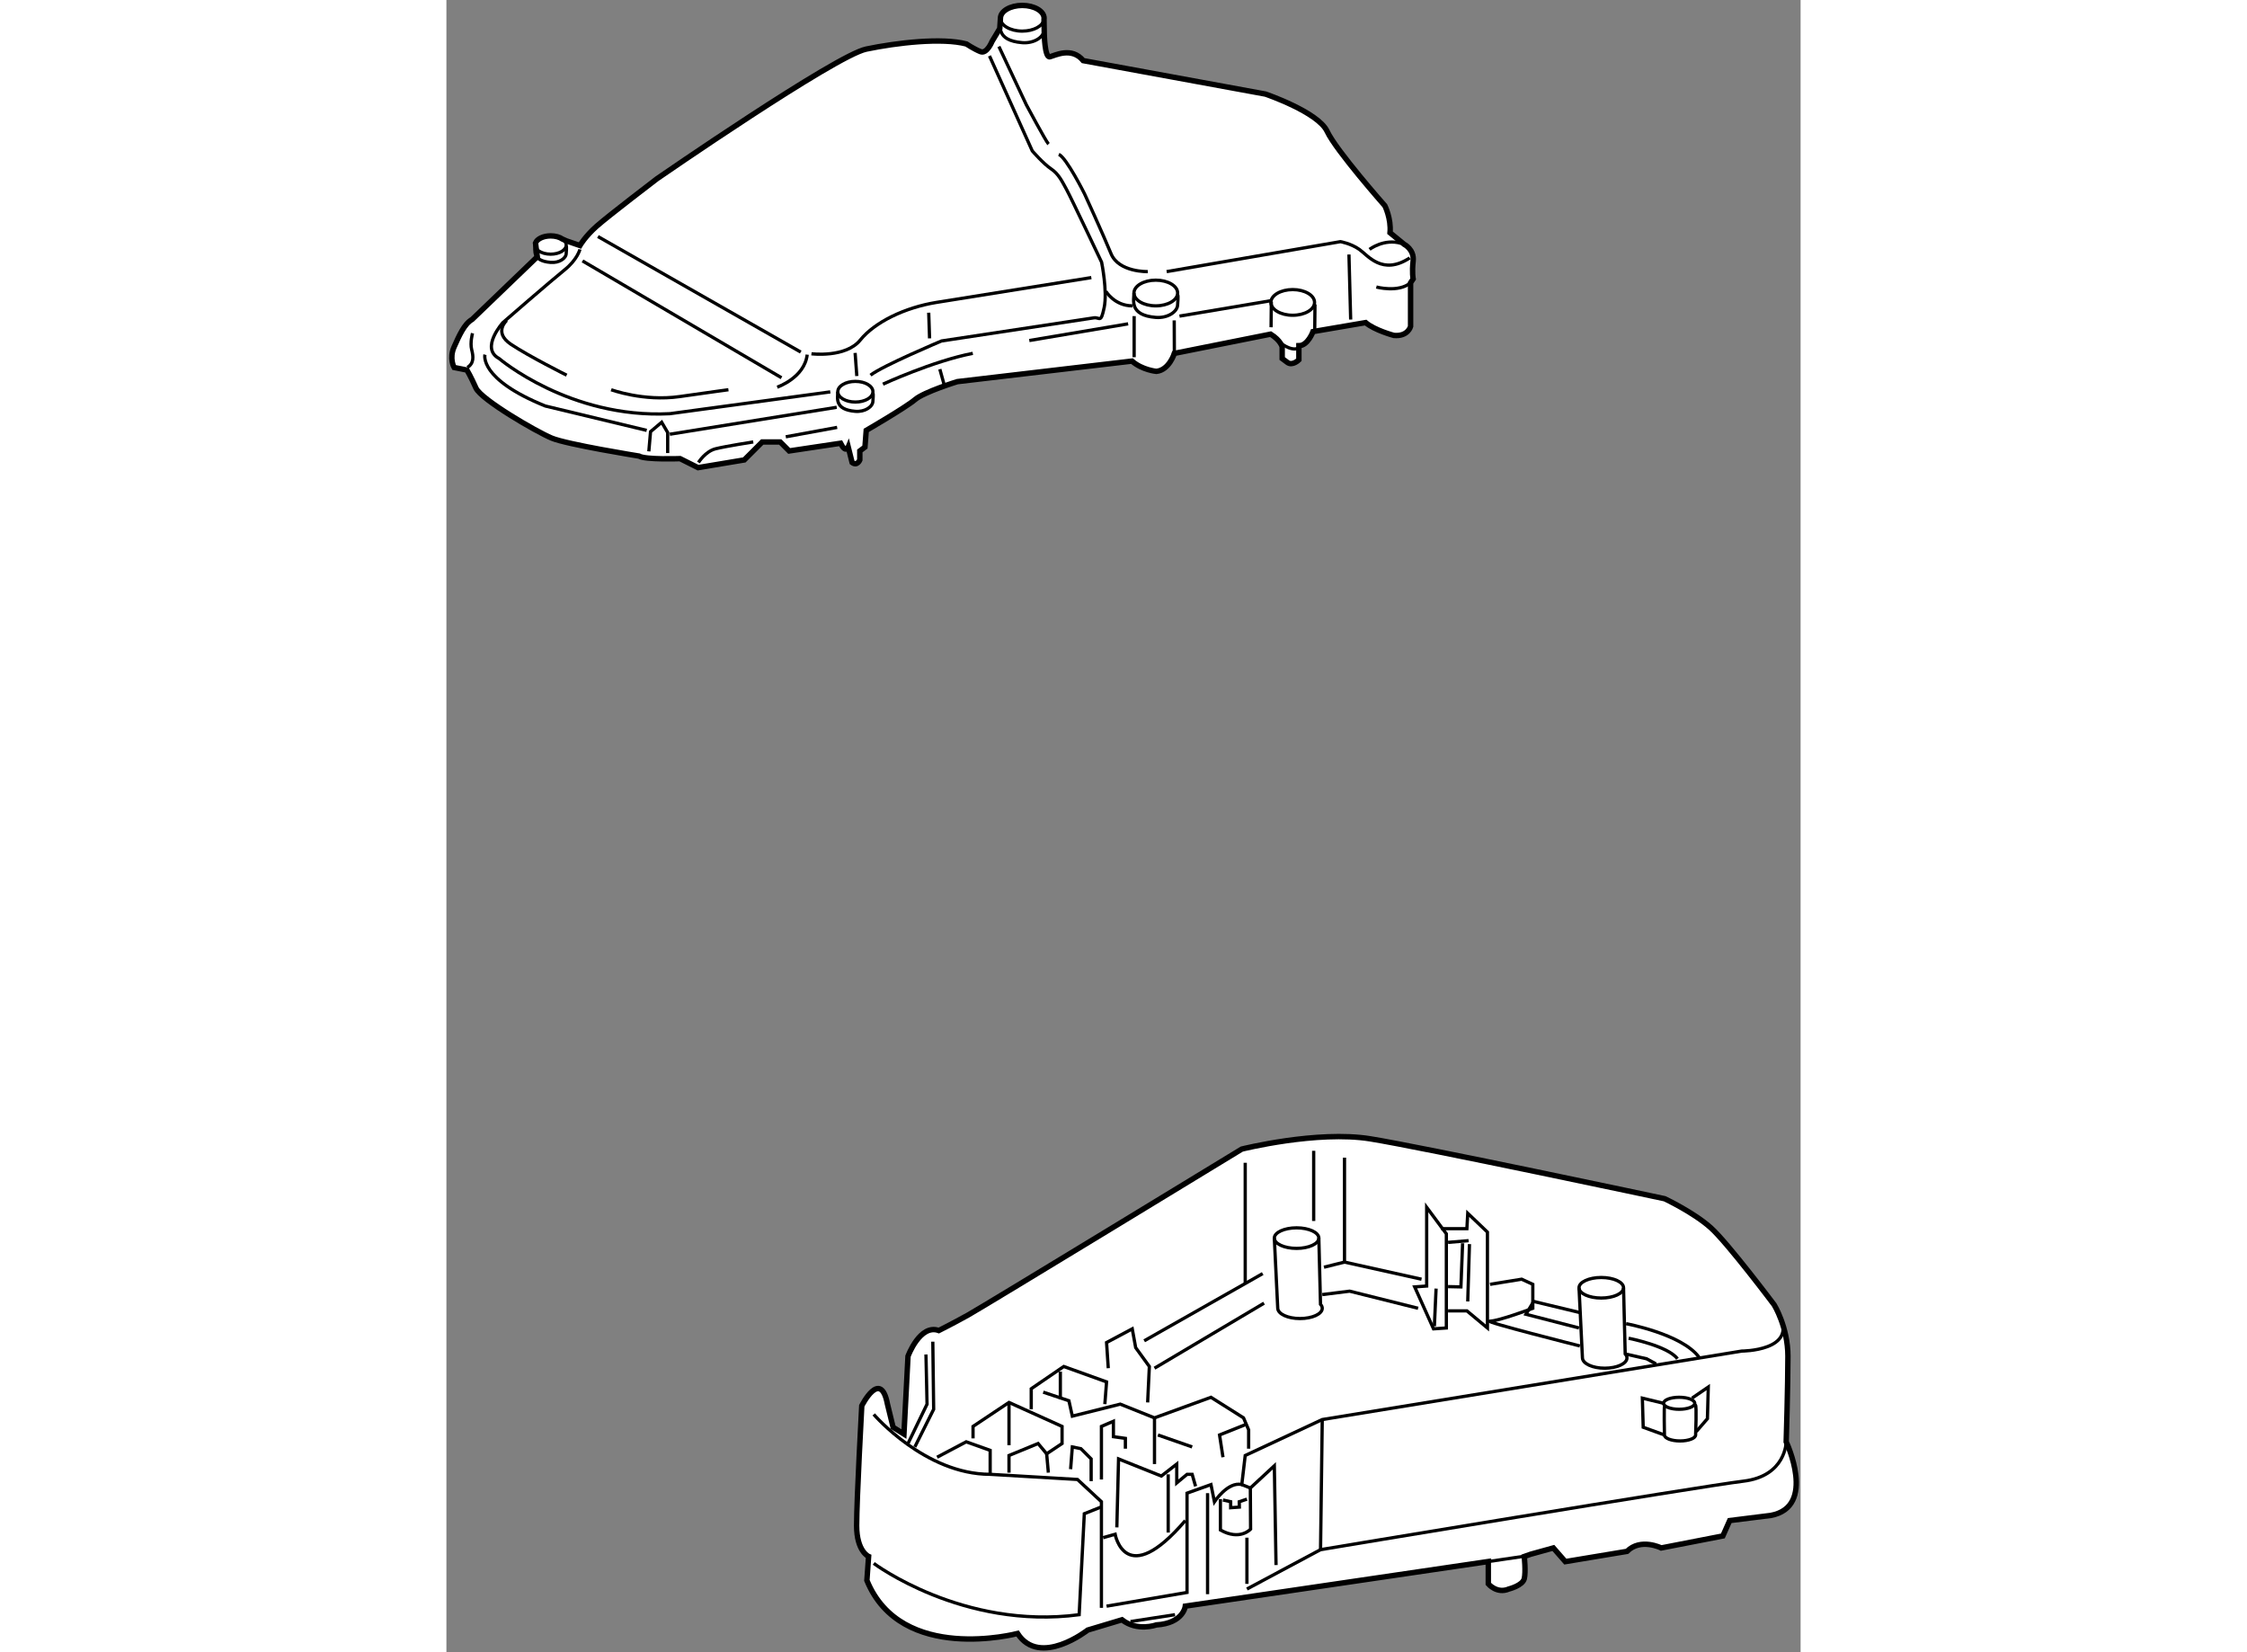<?xml version="1.0" encoding="utf-8"?>
<!-- Generator: Adobe Illustrator 15.1.0, SVG Export Plug-In . SVG Version: 6.00 Build 0)  -->
<!DOCTYPE svg PUBLIC "-//W3C//DTD SVG 1.1//EN" "http://www.w3.org/Graphics/SVG/1.1/DTD/svg11.dtd">
<svg version="1.1" xmlns="http://www.w3.org/2000/svg" xmlns:xlink="http://www.w3.org/1999/xlink" x="0px" y="0px" width="244.8px"
	 height="180px" viewBox="9.964 1.91 124.851 152.329" enable-background="new 0 0 244.8 180" xml:space="preserve">
	
<rect x="9.964" y="1.91" width="124.851" height="152.329" fill="#808080" stroke="none"/>
	
<g><path fill="#FFFFFF" stroke="#000000" stroke-width="0.5" d="M52.148,134.128l0.373-7.178c0,0,1.104-3,2.84-2.369
			c0,0,1.263-0.631,2.684-1.42s25.251-15.309,25.251-15.309s6.944-1.736,11.838-0.947c4.891,0.789,27.146,5.523,27.146,5.523
			s2.684,1.264,4.262,2.684c1.578,1.422,5.84,7.102,5.84,7.102s1.264,2.053,1.264,4.736c0,2.682-0.158,7.891-0.158,7.891
			s2.84,5.996-1.422,6.787l-3.787,0.473l-0.631,1.42l-5.684,1.105c0,0-1.894-0.947-3.156,0.316l-5.683,0.945l-1.104-1.262
			l-2.099,0.582l-0.584,0.207c0,0,0.157,1.42,0,2.051c-0.158,0.633-1.42,0.947-1.42,0.947c-1.105,0.475-1.895-0.475-1.895-0.475
			v-2.059l-0.753,0.111l-27.182,4.002c0,0-0.157,1.576-2.683,1.734c0,0-1.736,0.631-3.157-0.475l-3.157,0.947
			c0,0-4.417,3.473-6.47,0.316c0,0-10.733,2.842-13.89-4.893l0.158-2.209c0,0-1.104-0.473-1.104-2.842
			c0-2.367,0.473-11.047,0.473-11.047s1.736-3.473,2.368-0.158l0.521,2.135L52.148,134.128z"></path><polyline fill="none" stroke="#000000" stroke-width="0.3" points="109.921,145.208 109.179,145.415 105.27,145.991 		"></polyline><path fill="none" stroke="#000000" stroke-width="0.3" d="M49.363,132.313c0,0,4.735,5.525,10.733,5.525l8.049,0.475l2.209,2.051
			v9.785"></path><line fill="none" stroke="#000000" stroke-width="0.3" x1="83.612" y1="109.114" x2="83.612" y2="120.163"></line><line fill="none" stroke="#000000" stroke-width="0.3" x1="89.924" y1="108.011" x2="89.924" y2="114.481"></line><path fill="none" stroke="#000000" stroke-width="0.3" d="M90.714,132.788l-0.158,11.996c0,0,35.038-5.84,38.983-6.314
			c3.947-0.473,3.947-3.629,3.947-3.629"></path><line fill="none" stroke="#000000" stroke-width="0.3" x1="83.769" y1="148.413" x2="90.556" y2="144.784"></line><path fill="none" stroke="#000000" stroke-width="0.3" d="M70.512,143.679l1.105-0.316c0,0,0.947,5.209,6.471-1.262"></path><polyline fill="none" stroke="#000000" stroke-width="0.3" points="55.203,136.261 57.887,134.841 60.096,135.628 60.096,137.839 
					"></polyline><line fill="none" stroke="#000000" stroke-width="0.3" x1="66.566" y1="130.896" x2="66.566" y2="128.37"></line><polyline fill="none" stroke="#000000" stroke-width="0.3" points="70.985,128.054 70.828,125.687 73.196,124.425 73.512,126.159 
			74.773,127.896 74.616,131.21 		"></polyline><polyline fill="none" stroke="#000000" stroke-width="0.3" points="64.988,130.263 67.356,131.054 67.671,132.474 72.091,131.368 
			75.247,132.632 80.455,130.737 83.455,132.632 83.927,133.735 83.927,135.474 		"></polyline><polyline fill="none" stroke="#000000" stroke-width="0.3" points="71.775,142.731 71.933,136.419 75.878,137.997 77.299,136.892 
			77.299,138.628 78.247,137.839 78.72,137.839 79.035,138.944 		"></polyline><polyline fill="none" stroke="#000000" stroke-width="0.3" points="61.832,137.683 61.832,136.103 64.515,134.999 65.304,135.946 
			66.725,134.999 66.725,133.421 63.26,131.856 61.832,131.21 58.517,133.421 58.517,134.524 		"></polyline><polyline fill="none" stroke="#000000" stroke-width="0.3" points="70.354,138.313 70.354,133.421 71.459,132.946 71.459,134.368 
			72.564,134.524 72.564,135.474 		"></polyline><line fill="none" stroke="#000000" stroke-width="0.3" x1="75.247" y1="132.632" x2="75.247" y2="136.892"></line><line fill="none" stroke="#000000" stroke-width="0.3" x1="61.832" y1="131.21" x2="61.832" y2="135.155"></line><polyline fill="none" stroke="#000000" stroke-width="0.3" points="63.883,131.841 63.883,129.948 66.882,127.896 70.828,129.317 
			70.67,131.368 		"></polyline><line fill="none" stroke="#000000" stroke-width="0.3" x1="65.461" y1="137.683" x2="65.304" y2="135.946"></line><polyline fill="none" stroke="#000000" stroke-width="0.3" points="67.514,137.364 67.671,135.313 68.461,135.474 69.407,136.419 
			69.407,138.47 		"></polyline><line fill="none" stroke="#000000" stroke-width="0.3" x1="76.51" y1="143.206" x2="76.51" y2="137.839"></line><line fill="none" stroke="#000000" stroke-width="0.3" x1="80.14" y1="148.888" x2="80.14" y2="139.575"></line><line fill="none" stroke="#000000" stroke-width="0.3" x1="83.769" y1="147.938" x2="83.769" y2="143.679"></line><path fill="none" stroke="#000000" stroke-width="0.3" d="M86.453,146.204l-0.157-9.154l-2.211,2.051l0.022,3.789
			c0,0-0.97,1.104-2.784,0.08v-2.842"></path><path fill="none" stroke="#000000" stroke-width="0.3" d="M70.354,140.837l-1.578,0.633l-0.475,9.311
			c-10.731,1.42-18.939-4.732-18.939-4.732"></path><path fill="none" stroke="#000000" stroke-width="0.3" d="M70.828,149.993l7.419-1.264v-9.154l2.208-0.789l0.316,1.578
			c0,0,1.263-1.895,2.525-1.578l0.316-2.684l7.103-3.314l38.668-6.313c0,0,5.207,0,3.471-3.314"></path><line fill="none" stroke="#000000" stroke-width="0.3" x1="73.037" y1="151.411" x2="77.14" y2="150.78"></line><line fill="none" stroke="#000000" stroke-width="0.3" x1="74.299" y1="125.528" x2="85.224" y2="119.331"></line><line fill="none" stroke="#000000" stroke-width="0.3" x1="75.247" y1="128.054" x2="85.348" y2="122.058"></line><polyline fill="none" stroke="#000000" stroke-width="0.3" points="90.872,118.743 92.765,118.271 92.765,108.642 		"></polyline><line fill="none" stroke="#000000" stroke-width="0.3" x1="99.867" y1="119.849" x2="92.765" y2="118.271"></line><polyline fill="none" stroke="#000000" stroke-width="0.3" points="90.714,121.267 93.239,120.952 99.552,122.53 		"></polyline><polyline fill="none" stroke="#000000" stroke-width="0.3" points="83.612,133.263 81.245,134.21 81.561,136.261 		"></polyline><line fill="none" stroke="#000000" stroke-width="0.3" x1="78.72" y1="135.313" x2="75.563" y2="134.21"></line><ellipse fill="none" stroke="#000000" stroke-width="0.3" cx="88.347" cy="116.06" rx="2.052" ry="0.947"></ellipse><path fill="none" stroke="#000000" stroke-width="0.3" d="M86.295,116.06l0.315,6.471c0.025,0.523,0.919,0.945,2.052,0.945
			s2.052-0.422,2.052-0.945c0-0.131-0.058-0.256-0.161-0.369l-0.154-6.102"></path><ellipse fill="none" stroke="#000000" stroke-width="0.3" cx="116.439" cy="120.638" rx="2.052" ry="0.947"></ellipse><path fill="none" stroke="#000000" stroke-width="0.3" d="M114.388,120.638l0.315,6.471c0.025,0.521,0.918,0.945,2.052,0.945
			c1.133,0,2.052-0.424,2.052-0.945c0-0.133-0.058-0.256-0.162-0.369l-0.153-6.102"></path><ellipse fill="none" stroke="#000000" stroke-width="0.3" cx="123.621" cy="131.288" rx="1.436" ry="0.553"></ellipse><path fill="none" stroke="#000000" stroke-width="0.3" d="M125.121,131.448c0.125,0.082,0.016,2.656,0.016,2.762
			c0,0.303-0.643,0.551-1.438,0.551c-0.792,0-1.436-0.248-1.436-0.551c0-0.078-0.055-2.617,0.016-2.684"></path><polyline fill="none" stroke="#000000" stroke-width="0.3" points="122.263,134.21 120.305,133.499 120.227,130.815 
			122.185,131.288 		"></polyline><polyline fill="none" stroke="#000000" stroke-width="0.3" points="124.805,130.815 126.305,129.79 126.225,132.71 
			125.199,133.894 		"></polyline><polygon fill="none" stroke="#000000" stroke-width="0.3" points="99.236,120.558 100.341,120.478 100.341,113.22 
			102.156,115.665 102.156,124.345 100.973,124.425 		"></polygon><line fill="none" stroke="#000000" stroke-width="0.3" x1="101.209" y1="120.714" x2="101.051" y2="124.187"></line><polyline fill="none" stroke="#000000" stroke-width="0.3" points="102.313,122.767 104.05,122.767 105.943,124.345 
			105.943,115.507 104.128,113.771 104.05,115.19 101.682,115.19 		"></polyline><line fill="none" stroke="#000000" stroke-width="0.3" x1="104.207" y1="116.296" x2="102.313" y2="116.452"></line><line fill="none" stroke="#000000" stroke-width="0.3" x1="104.128" y1="121.899" x2="104.286" y2="116.612"></line><polyline fill="none" stroke="#000000" stroke-width="0.3" points="103.655,116.534 103.498,120.558 102.313,120.532 		"></polyline><path fill="none" stroke="#000000" stroke-width="0.3" d="M106.181,120.321l2.919-0.473l1.026,0.473v2.209
			c0,0-3.155,1.184-3.945,1.184c-0.789,0,8.285,2.289,8.285,2.289"></path><polyline fill="none" stroke="#000000" stroke-width="0.3" points="114.388,124.345 109.494,123.081 110.205,121.899 
			114.466,122.925 		"></polyline><path fill="none" stroke="#000000" stroke-width="0.3" d="M118.728,123.95c0,0,5.13,0.947,6.71,3.076"></path><polyline fill="none" stroke="#000000" stroke-width="0.3" points="118.645,126.739 120.622,127.187 121.489,127.659 		"></polyline><path fill="none" stroke="#000000" stroke-width="0.3" d="M118.963,125.292c0,0,3.632,0.711,4.5,1.895"></path><polyline fill="none" stroke="#000000" stroke-width="0.3" points="52.521,134.999 54.277,131.368 54.177,126.79 		"></polyline><polyline fill="none" stroke="#000000" stroke-width="0.3" points="54.808,125.608 54.887,131.841 53.151,135.313 		"></polyline><polyline fill="none" stroke="#000000" stroke-width="0.3" points="83.769,140.128 83.059,140.364 83.072,140.86 82.27,140.917 
			82.27,140.364 81.559,140.206 		"></polyline><line fill="none" stroke="#000000" stroke-width="0.3" x1="83.295" y1="138.786" x2="84.084" y2="139.101"></line></g>



	
<g><path fill="#FFFFFF" stroke="#000000" stroke-width="0.5" d="M60.981,4.541l-0.711,1.184c0,0-0.473,1.183-1.064,0.947
			c-0.593-0.237-1.302-0.71-1.302-0.71c-2.25-0.591-6.392-0.118-9.233,0.474C45.83,7.027,29.376,18.39,29.376,18.39
			s-4.498,3.433-5.564,4.38c-1.064,0.947-1.539,1.775-1.539,1.775l-1.236-0.424l-0.367-0.165c-0.263-0.183-0.656-0.298-1.095-0.298
			c-0.683,0-1.254,0.281-1.397,0.658l0.167,1.266l-6.014,5.782c-0.709,0.402-1.184,1.467-1.657,2.533c-0.473,1.065,0,1.894,0,1.894
			l1.184,0.237c0,0,0.355,0.592,0.828,1.657c0.475,1.066,5.564,4.025,6.984,4.617c1.421,0.592,8.049,1.657,8.049,1.657
			c0.591,0.355,3.787,0.237,3.787,0.237l1.657,0.829l4.262-0.71l1.657-1.657h1.657l0.828,0.829l4.736-0.71
			c0.473,0.947,0.71,0.355,0.71,0.355l0.354,1.42c0.475,0.355,0.711-0.236,0.711-0.236v-0.829l0.473-0.355l0.118-1.539
			c0,0,3.669-2.13,4.499-2.84c0.828-0.71,3.905-1.657,3.905-1.657l16.099-1.894c0.946,0.829,2.248,0.947,2.248,0.947
			c1.185-0.118,1.657-1.657,1.657-1.657l8.878-1.775c0.946,0.592,1.064,1.184,1.064,1.184v1.065c0,0,0,0,0.475,0.355
			c0.474,0.355,1.064-0.236,1.064-0.236v-1.303c0.829,0,1.303-1.301,1.303-1.301l4.852-0.829c0.83,0.71,2.605,1.183,2.605,1.183
			c1.303,0.119,1.539-0.829,1.539-0.829v-4.024l0.236-0.354c0,0-0.119-0.592,0-1.657c0.117-1.066-0.83-1.539-0.83-1.539
			l-1.301-1.065c0.119-1.302-0.475-2.486-0.475-2.486s-4.498-5.089-5.326-6.866c-0.829-1.775-5.682-3.432-5.682-3.432L68.676,7.5
			c-1.066-1.301-2.605-0.473-3.078-0.354c-0.474,0.118-0.513-2.131-0.513-2.131L65.06,3.704c0.006-0.036,0.009-0.073,0.009-0.11
			c0-0.654-0.901-1.184-2.013-1.184c-1.111,0-2.012,0.53-2.012,1.184L60.981,4.541z"></path><line fill="none" stroke="#000000" stroke-width="0.3" x1="22.51" y1="25.966" x2="40.858" y2="36.737"></line><line fill="none" stroke="#000000" stroke-width="0.3" x1="23.931" y1="23.717" x2="42.633" y2="34.37"></line><path fill="none" stroke="#000000" stroke-width="0.3" d="M22.274,24.9c0,0-0.237,0.947-1.42,1.895
			c-1.183,0.947-5.681,4.853-5.681,4.853s-2.13,2.367-0.355,3.314c0,0,6.51,5.563,15.743,5.09l14.796-2.012"></path><path fill="none" stroke="#000000" stroke-width="0.3" d="M13.515,34.606c0,0-0.593,2.249,5.563,4.735l9.351,2.249"></path><line fill="none" stroke="#000000" stroke-width="0.3" x1="30.561" y1="41.945" x2="45.948" y2="39.46"></line><path fill="none" stroke="#000000" stroke-width="0.3" d="M50.209,37.329c0,0,4.616-2.131,8.286-2.841"></path><line fill="none" stroke="#000000" stroke-width="0.3" x1="63.704" y1="33.305" x2="72.817" y2="31.766"></line><line fill="none" stroke="#000000" stroke-width="0.3" x1="77.552" y1="31.055" x2="85.957" y2="29.635"></line><path fill="none" stroke="#000000" stroke-width="0.3" d="M61.043,3.594c0,0.653,0.901,1.184,2.012,1.184
			c1.049,0,1.911-0.472,2.004-1.074"></path><path fill="none" stroke="#000000" stroke-width="0.3" d="M61.043,3.594c0,0.653-0.458,2.052,2.012,2.249
			c1.108,0.088,2.013-0.53,2.013-1.184c0-0.141,0.079-0.782,0.002-0.908"></path><ellipse fill="none" stroke="#000000" stroke-width="0.3" cx="75.367" cy="28.924" rx="2.013" ry="1.184"></ellipse><ellipse fill="none" stroke="#000000" stroke-width="0.3" cx="87.992" cy="29.792" rx="2.012" ry="1.184"></ellipse><path fill="none" stroke="#000000" stroke-width="0.3" d="M73.354,28.924c0,0.654-0.458,2.052,2.012,2.25
			c1.108,0.088,2.014-0.53,2.014-1.184c0-0.141,0.079-0.782,0.002-0.908"></path><ellipse fill="none" stroke="#000000" stroke-width="0.3" cx="47.668" cy="38.025" rx="1.618" ry="0.952"></ellipse><path fill="none" stroke="#000000" stroke-width="0.3" d="M46.05,38.025c0,0.526-0.368,1.65,1.618,1.809
			c0.89,0.071,1.618-0.426,1.618-0.952c0-0.113,0.063-0.628,0.002-0.729"></path><path fill="none" stroke="#000000" stroke-width="0.3" d="M18.481,25.045c-0.211-0.147-0.338-0.337-0.338-0.544
			c0-0.063,0.012-0.125,0.035-0.185"></path><path fill="none" stroke="#000000" stroke-width="0.3" d="M18.481,25.045c0.263,0.183,0.655,0.299,1.094,0.299
			c0.792,0,1.434-0.377,1.434-0.843c0-0.208-0.127-0.397-0.338-0.544"></path><path fill="none" stroke="#000000" stroke-width="0.3" d="M18.144,24.501c0,0.465-0.326,1.461,1.432,1.602
			c0.789,0.062,1.434-0.378,1.434-0.844c0-0.1,0.056-0.557,0.001-0.646"></path><path fill="none" stroke="#000000" stroke-width="0.3" d="M60.902,6.198l2.525,5.366c0,0,1.816,3.394,2.052,3.63"></path><path fill="none" stroke="#000000" stroke-width="0.3" d="M60.034,7.065l3.946,8.76c0,0,1.025,1.183,1.736,1.657
			c0.71,0.473,1.025,1.184,1.421,1.894c0.394,0.71,3.234,6.708,3.234,6.708s0.552,2.683,0.237,4.183
			c-0.316,1.499-0.395,0.868-0.946,0.947c-0.553,0.079-14.047,2.131-14.047,2.131s-5.446,2.288-6.55,3.156"></path><path fill="none" stroke="#000000" stroke-width="0.3" d="M43.62,34.527c0,0,3.157,0.395,4.498-1.263
			c1.341-1.657,4.103-2.998,7.023-3.472c2.919-0.473,14.282-2.289,14.282-2.289"></path><line fill="none" stroke="#000000" stroke-width="0.3" x1="47.645" y1="34.448" x2="47.802" y2="36.579"></line><line fill="none" stroke="#000000" stroke-width="0.3" x1="54.431" y1="30.74" x2="54.51" y2="33.107"></line><line fill="none" stroke="#000000" stroke-width="0.3" x1="55.456" y1="35.948" x2="55.852" y2="37.369"></line><path fill="none" stroke="#000000" stroke-width="0.3" d="M74.632,26.952c0,0-2.684,0.079-3.394-1.658
			c-0.709-1.736-2.445-5.523-2.445-5.523s-1.657-3.314-2.368-3.63"></path><path fill="none" stroke="#000000" stroke-width="0.3" d="M76.369,26.952l16.02-2.762c0,0,0.946,0.158,1.737,0.71
			c0.789,0.552,2.129,2.447,4.654,0.789"></path><path fill="none" stroke="#000000" stroke-width="0.3" d="M95.07,24.9c0,0,1.342-1.025,2.92-0.552"></path><path fill="none" stroke="#000000" stroke-width="0.3" d="M95.701,28.372c0,0,2.053,0.552,3.158-0.395"></path><line fill="none" stroke="#000000" stroke-width="0.3" x1="93.176" y1="25.374" x2="93.334" y2="31.371"></line><path fill="none" stroke="#000000" stroke-width="0.3" d="M70.766,28.767c0,0,0.789,1.342,2.446,1.342"></path><line fill="none" stroke="#000000" stroke-width="0.3" x1="77.079" y1="34.488" x2="77.066" y2="31.45"></line><line fill="none" stroke="#000000" stroke-width="0.3" x1="73.37" y1="34.843" x2="73.37" y2="31.055"></line><polyline fill="none" stroke="#000000" stroke-width="0.3" points="28.627,43.524 28.784,41.708 29.811,40.841 30.363,41.788 
			30.363,43.681 		"></polyline><path fill="none" stroke="#000000" stroke-width="0.3" d="M33.203,44.549c0,0,0.631-1.025,1.579-1.263
			c0.946-0.236,3.471-0.631,3.471-0.631"></path><line fill="none" stroke="#000000" stroke-width="0.3" x1="41.253" y1="42.182" x2="45.988" y2="41.314"></line><path fill="none" stroke="#000000" stroke-width="0.3" d="M12.37,32.634c0,0-0.236,0.868-0.079,1.499
			c0.159,0.631,0.238,1.263-0.394,1.657"></path><path fill="none" stroke="#000000" stroke-width="0.3" d="M15.527,31.45c0,0-1.264,1.105,0.395,2.209
			c1.657,1.105,5.128,2.841,5.128,2.841"></path><path fill="none" stroke="#000000" stroke-width="0.3" d="M25.154,37.842c0,0,2.999,1.105,6.314,0.631
			c3.314-0.474,4.497-0.631,4.497-0.631"></path><path fill="none" stroke="#000000" stroke-width="0.3" d="M40.463,37.605c0,0,2.525-0.868,2.763-2.999"></path><line fill="none" stroke="#000000" stroke-width="0.3" x1="85.996" y1="32.082" x2="86.019" y2="29.735"></line><line fill="none" stroke="#000000" stroke-width="0.3" x1="90.02" y1="32.318" x2="90.044" y2="29.971"></line><path fill="none" stroke="#000000" stroke-width="0.3" d="M86.942,33.581c0,0,1.186,0.947,1.815,0.237"></path></g>


</svg>
